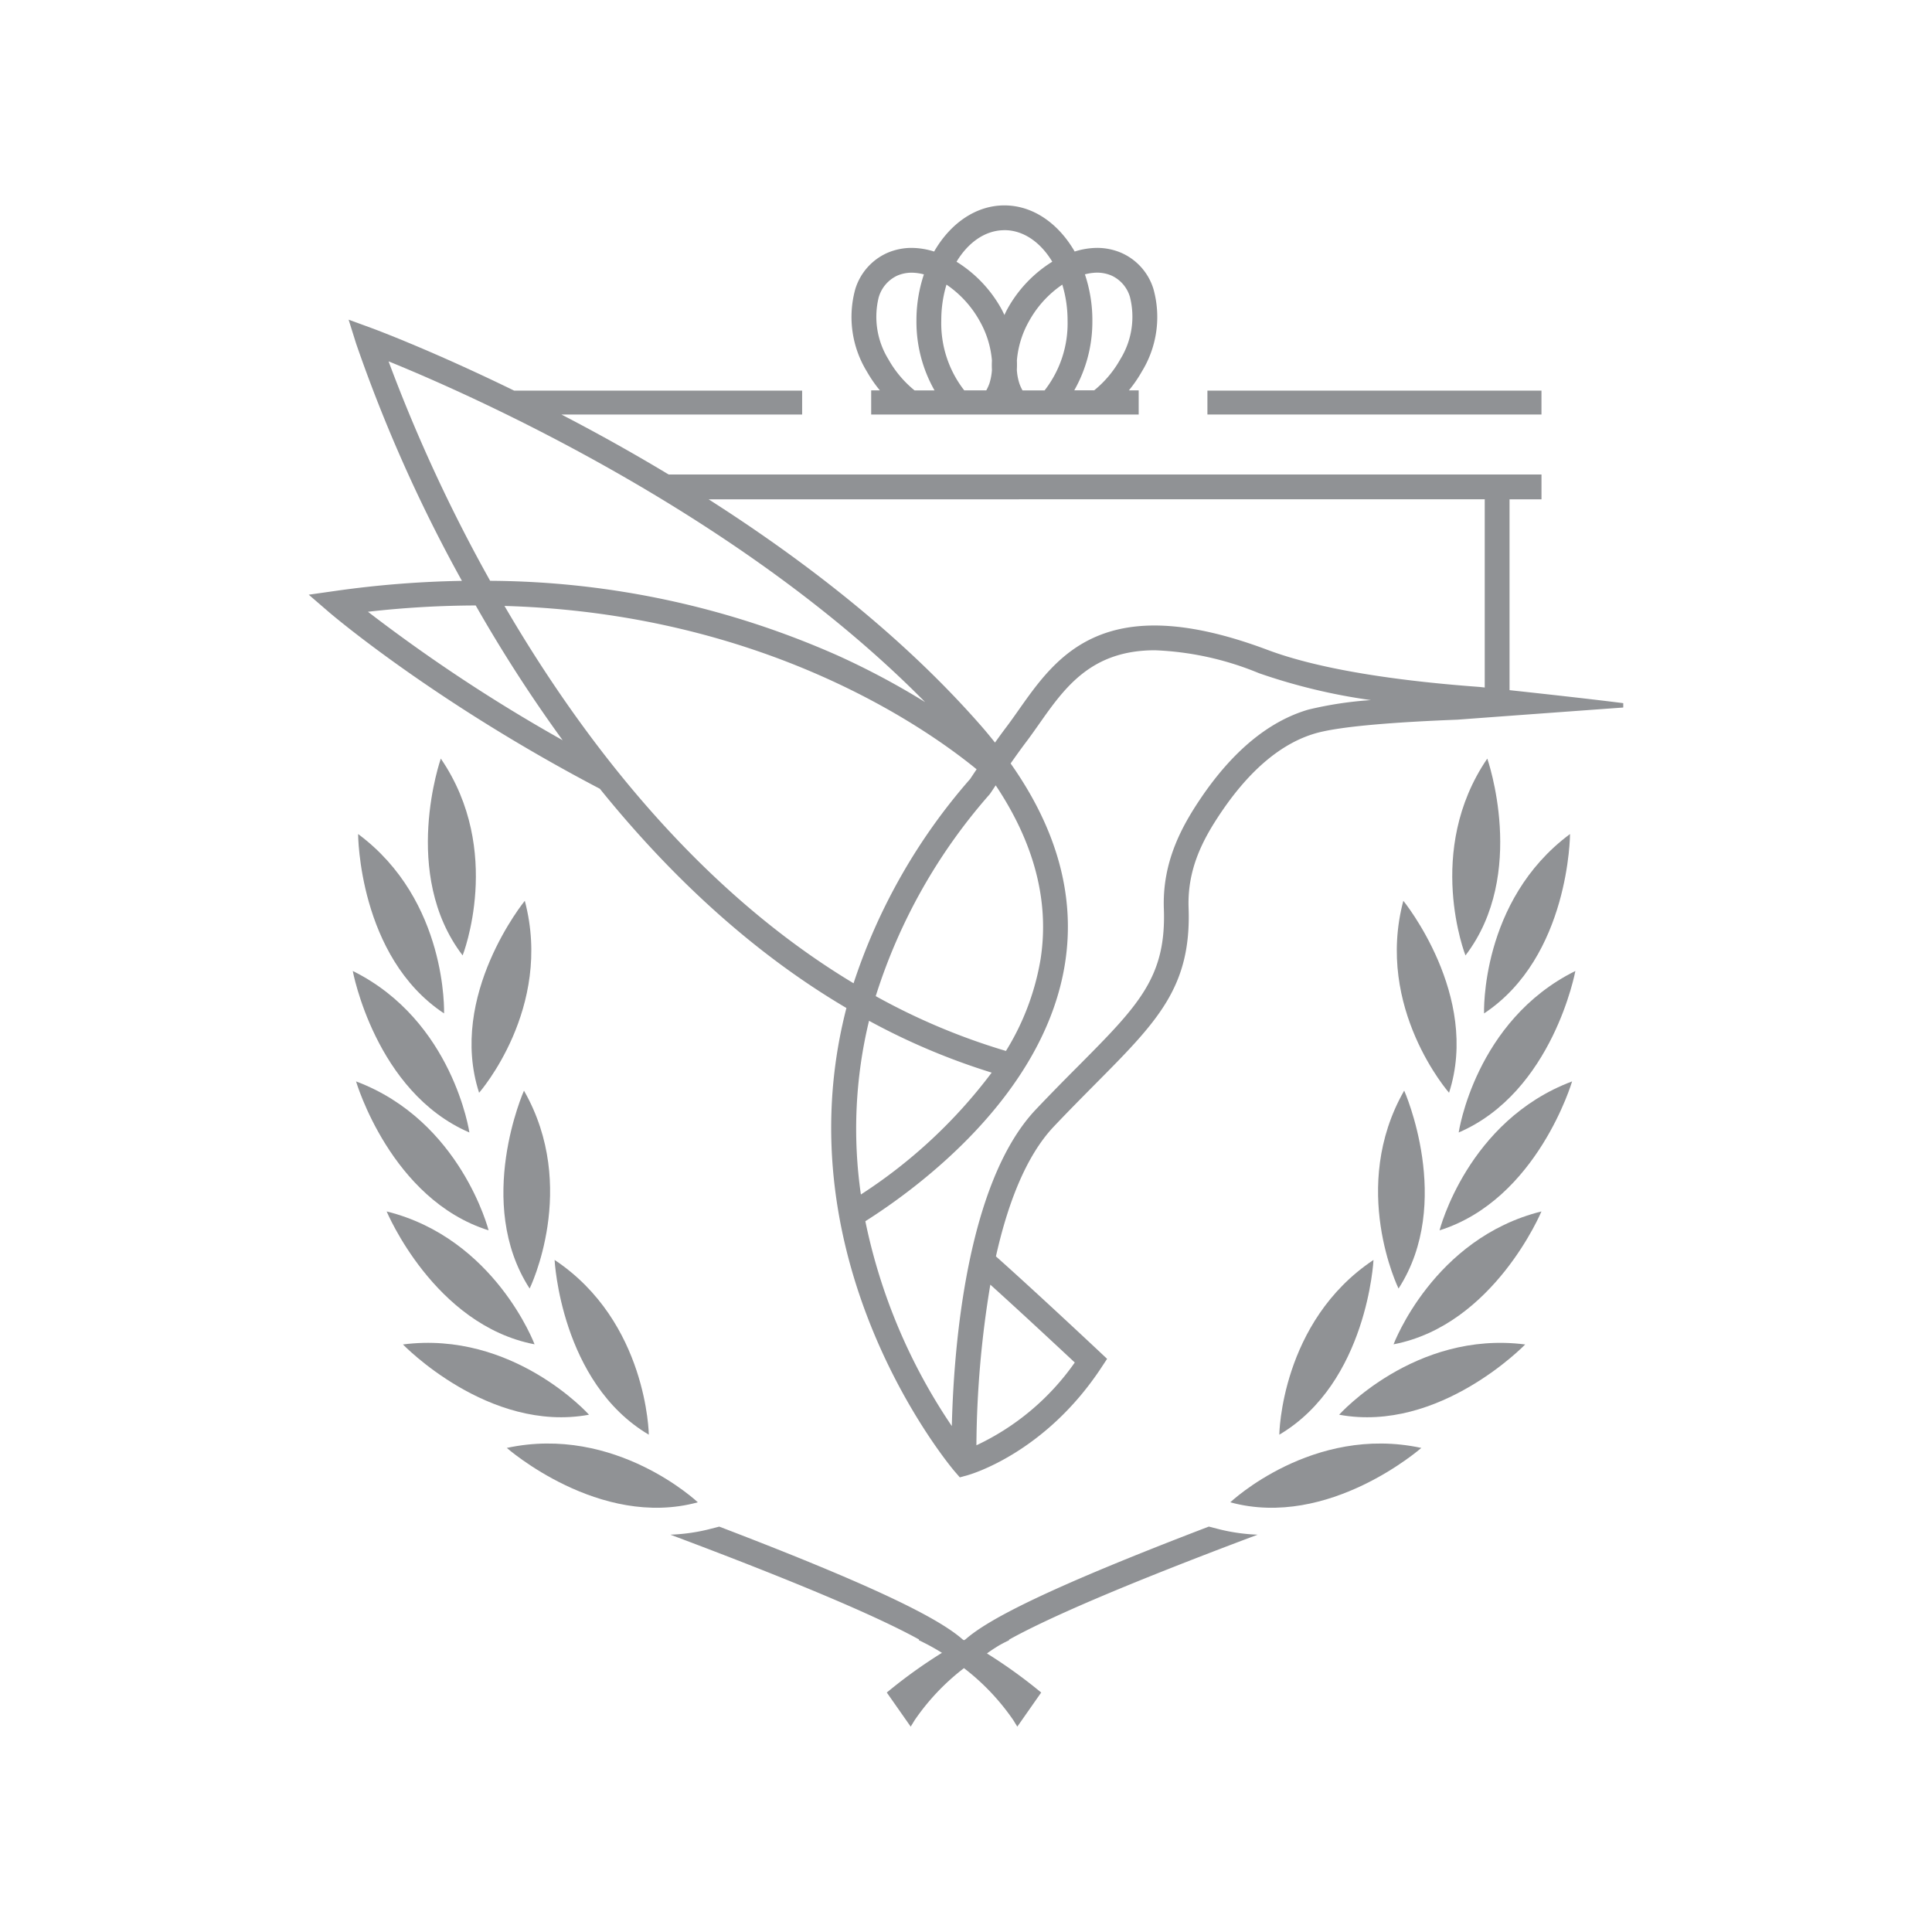 <svg xmlns="http://www.w3.org/2000/svg" xmlns:xlink="http://www.w3.org/1999/xlink" width="227" height="227" viewBox="0 0 227 227">
  <defs>
    <clipPath id="clip-path">
      <rect id="Rectangle_257" data-name="Rectangle 257" width="227" height="227" transform="translate(1421 821)" fill="#fafafa"/>
    </clipPath>
  </defs>
  <g id="Mask_Group_11" data-name="Mask Group 11" transform="translate(-1421 -821)" clip-path="url(#clip-path)">
    <g id="Artwork_60" data-name="Artwork 60" transform="translate(1534.5 934.5)">
      <g id="Group_28562" data-name="Group 28562" transform="translate(-77.226 -89.367)">
        <path id="Path_38813" data-name="Path 38813" d="M90.927,96.807l-1.25-.322c-18.607,7.116-25.847,10.825-28.6,13.256-.056.031-.113.064-.169.1l-.138-.079c-2.732-2.429-9.956-6.138-28.619-13.273l-1.252.322a22.014,22.014,0,0,1-4.489.624c16.354,6.133,24.941,9.953,29.219,12.316l-.035.076.5.248c.787.389,1.527.809,2.227,1.242a58.67,58.67,0,0,0-6.061,4.32l-.423.344,2.809,4.009.465-.759a26.772,26.772,0,0,1,5.794-6.115,26.857,26.857,0,0,1,5.8,6.115l.468.759,2.807-4.009-.423-.344a58.73,58.73,0,0,0-5.95-4.246c.381-.285.861-.6,1.458-.965.217-.117.43-.237.658-.351l.5-.248-.026-.056c4.286-2.383,12.869-6.2,29.216-12.335A22.076,22.076,0,0,1,90.927,96.807Z" transform="translate(16.082 58.748)" fill="#909295"/>
        <path id="Path_38814" data-name="Path 38814" d="M14.466,90.937s10.865,9.552,22.444,6.389C36.91,97.326,27.245,88.181,14.466,90.937Z" transform="translate(8.808 55.054)" fill="#909295"/>
        <path id="Path_38815" data-name="Path 38815" d="M28.742,91.511S19.85,81.589,6.881,83.255C6.881,83.255,16.936,93.686,28.742,91.511Z" transform="translate(4.19 50.578)" fill="#909295"/>
        <path id="Path_38816" data-name="Path 38816" d="M29.025,97.545s-.159-13.267-11.069-20.533C17.956,77.012,18.669,91.424,29.025,97.545Z" transform="translate(10.933 46.891)" fill="#909295"/>
        <path id="Path_38817" data-name="Path 38817" d="M16.634,64.65S10.776,77.814,17.3,87.9C17.3,87.9,23.13,76.009,16.634,64.65Z" transform="translate(8.656 39.364)" fill="#909295"/>
        <path id="Path_38818" data-name="Path 38818" d="M23.07,89.084S18.406,76.633,5.691,73.47C5.691,73.47,11.259,86.816,23.07,89.084Z" transform="translate(3.465 44.734)" fill="#909295"/>
        <path id="Path_38819" data-name="Path 38819" d="M19.03,81.473s-3.271-12.884-15.574-17.5C3.456,63.975,7.526,77.858,19.03,81.473Z" transform="translate(2.104 38.953)" fill="#909295"/>
        <path id="Path_38820" data-name="Path 38820" d="M16.92,74.886S15,61.748,3.216,55.909C3.216,55.909,5.84,70.119,16.92,74.886Z" transform="translate(1.958 34.042)" fill="#909295"/>
        <path id="Path_38821" data-name="Path 38821" d="M18.148,50.784S9.072,61.911,12.779,73.339C12.779,73.339,21.5,63.422,18.148,50.784Z" transform="translate(7.239 30.921)" fill="#909295"/>
        <path id="Path_38822" data-name="Path 38822" d="M3.606,45.909s.032,14.417,10.1,21.076C13.7,66.985,14.168,53.743,3.606,45.909Z" transform="translate(2.196 27.953)" fill="#909295"/>
        <path id="Path_38823" data-name="Path 38823" d="M10.222,40.4S5.461,53.952,12.785,63.527C12.785,63.527,17.631,51.235,10.222,40.4Z" transform="translate(5.298 24.598)" fill="#909295"/>
        <path id="Path_38824" data-name="Path 38824" d="M63.176,89.221c-7.811,30.252,12.458,54.148,12.723,54.453l.6.693.883-.243c.37-.1,9.124-2.6,15.748-12.657l.674-1.025-.891-.838c-.079-.074-7.53-7.073-12.171-11.2,1.345-6.019,3.47-11.746,6.818-15.273,1.77-1.866,3.4-3.507,4.878-5,7.271-7.328,11.28-11.367,10.94-20.679-.163-4.654,1.758-8.171,3.86-11.277,3.363-4.957,7.063-8.056,11-9.212,2.944-.867,9.776-1.35,16.716-1.619,6.941-.516,15.392-1.131,19.495-1.429l0-.513c-3.531-.449-8.6-1.012-13.36-1.528V29.451h3.754V26.537H42.291c-4.4-2.651-8.649-5-12.6-7.048H57.973V16.681H24.133C14.4,11.927,7.633,9.422,7.46,9.359L4.687,8.347l.883,2.816A175.7,175.7,0,0,0,18,39.033,119.91,119.91,0,0,0,3.178,40.208L0,40.66l2.429,2.093c.121.1,12.219,10.464,31.779,20.709C42.087,73.22,51.7,82.457,63.176,89.221ZM23,41.979c30.282.874,49.352,14.19,55.474,19.194-.37.549-.648.97-.758,1.136a69.019,69.019,0,0,0-13.7,24.006C45.552,75.225,32.065,57.527,23,41.979Zm57.1,22c.008-.01.253-.376.615-.92,4.542,6.8,6.323,13.647,5.276,20.407a29.779,29.779,0,0,1-4.072,10.8,76.158,76.158,0,0,1-15.3-6.44,65.724,65.724,0,0,1,13.373-23.7Zm.146,32.831a59.785,59.785,0,0,1-15.37,14.322,54.019,54.019,0,0,1,.957-20.41A78.759,78.759,0,0,0,80.244,96.813Zm9.763,34.06A29.318,29.318,0,0,1,78.449,140.6a119.171,119.171,0,0,1,1.635-18.875C83.618,124.912,88.11,129.1,90.007,130.873Zm27.41-76.7c-4.6,1.355-8.838,4.844-12.589,10.376-2.264,3.35-4.553,7.512-4.357,13.016.293,8.051-2.965,11.335-10.1,18.523-1.5,1.5-3.137,3.16-4.925,5.042-8.25,8.691-9.676,28.371-9.888,37.215a66.926,66.926,0,0,1-10.16-24.07c5.977-3.782,21.044-14.737,23.469-30.355,1.215-7.837-.944-15.7-6.4-23.43.6-.856,1.242-1.754,1.85-2.557.5-.661.986-1.356,1.483-2.059,3.02-4.291,6.111-8.683,13.626-8.683a35.494,35.494,0,0,1,12.211,2.69,68.808,68.808,0,0,0,13.164,3.166A43.412,43.412,0,0,0,117.418,54.169Zm20.756-24.719V51.563c-.214-.023-.433-.045-.642-.069-8.44-.618-18.241-1.858-24.865-4.346-19.21-7.211-24.77.692-29.245,7.042-.479.681-.951,1.351-1.429,1.985-.447.589-.911,1.226-1.36,1.86-.531-.668-1.078-1.334-1.662-2C69.71,45.459,58.121,36.56,46.984,29.451ZM9.38,13.241c9.645,3.919,41.113,17.791,63.042,40.037A90.1,90.1,0,0,0,62.164,47.81a102.032,102.032,0,0,0-40.848-8.784A185.208,185.208,0,0,1,9.38,13.241ZM6.957,42.664a114.565,114.565,0,0,1,12.663-.74A169.667,169.667,0,0,0,29.832,57.756,190.977,190.977,0,0,1,6.957,42.664Z" transform="translate(0 5.082)" fill="#909295"/>
        <path id="Path_38825" data-name="Path 38825" d="M67.3,97.326c11.579,3.163,22.445-6.389,22.445-6.389C76.962,88.181,67.3,97.326,67.3,97.326Z" transform="translate(40.978 55.054)" fill="#909295"/>
        <path id="Path_38826" data-name="Path 38826" d="M75.249,91.511c11.8,2.175,21.861-8.255,21.861-8.255C84.138,81.589,75.249,91.511,75.249,91.511Z" transform="translate(45.818 50.578)" fill="#909295"/>
        <path id="Path_38827" data-name="Path 38827" d="M81.949,77.012C71.039,84.278,70.88,97.545,70.88,97.545,81.236,91.424,81.949,77.012,81.949,77.012Z" transform="translate(43.157 46.891)" fill="#909295"/>
        <path id="Path_38828" data-name="Path 38828" d="M80.5,87.9c6.522-10.091.664-23.255.664-23.255C74.665,76.009,80.5,87.9,80.5,87.9Z" transform="translate(47.547 39.364)" fill="#909295"/>
        <path id="Path_38829" data-name="Path 38829" d="M79.225,89.084C91.033,86.816,96.6,73.47,96.6,73.47,83.889,76.633,79.225,89.084,79.225,89.084Z" transform="translate(48.238 44.734)" fill="#909295"/>
        <path id="Path_38830" data-name="Path 38830" d="M82.583,81.473c11.5-3.615,15.574-17.5,15.574-17.5C85.851,68.589,82.583,81.473,82.583,81.473Z" transform="translate(50.283 38.953)" fill="#909295"/>
        <path id="Path_38831" data-name="Path 38831" d="M83.981,74.886C95.066,70.119,97.69,55.909,97.69,55.909,85.91,61.748,83.981,74.886,83.981,74.886Z" transform="translate(51.134 34.042)" fill="#909295"/>
        <path id="Path_38832" data-name="Path 38832" d="M80.229,50.784C76.873,63.422,85.6,73.339,85.6,73.339,89.3,61.911,80.229,50.784,80.229,50.784Z" transform="translate(48.382 30.921)" fill="#909295"/>
        <path id="Path_38833" data-name="Path 38833" d="M95.934,45.909c-10.566,7.834-10.1,21.076-10.1,21.076C95.9,60.326,95.934,45.909,95.934,45.909Z" transform="translate(52.261 27.953)" fill="#909295"/>
        <path id="Path_38834" data-name="Path 38834" d="M87.627,40.4c-7.4,10.836-2.563,23.128-2.563,23.128C92.388,53.952,87.627,40.4,87.627,40.4Z" transform="translate(50.847 24.598)" fill="#909295"/>
        <rect id="Rectangle_264" data-name="Rectangle 264" width="39.249" height="2.806" transform="translate(105.591 21.764)" fill="#909295"/>
        <path id="Path_38835" data-name="Path 38835" d="M42.985,21.734H41.963v2.836H73.394V21.734H72.242a15.481,15.481,0,0,0,1.54-2.243,12.239,12.239,0,0,0,1.345-9.671A6.811,6.811,0,0,0,71.409,5.6a7.175,7.175,0,0,0-2.936-.607,8.939,8.939,0,0,0-2.6.428C63.98,2.137,60.99,0,57.616,0s-6.366,2.137-8.257,5.422a8.958,8.958,0,0,0-2.6-.428,7.173,7.173,0,0,0-2.93.6A6.834,6.834,0,0,0,40.1,9.821a12.266,12.266,0,0,0,1.342,9.674A15.645,15.645,0,0,0,42.985,21.734Zm24.967-8.2a16.951,16.951,0,0,0-.877-5.433,5.942,5.942,0,0,1,1.4-.2,4.3,4.3,0,0,1,1.752.356,4,4,0,0,1,2.135,2.484,9.489,9.489,0,0,1-1.125,7.332,12.652,12.652,0,0,1-3.07,3.655H65.824A16.311,16.311,0,0,0,67.951,13.539ZM64.42,9.309a14.515,14.515,0,0,1,.618,4.23,12.806,12.806,0,0,1-2.7,8.2h-2.59a4.744,4.744,0,0,1-.37-.811,6.524,6.524,0,0,1-.3-1.6c.019-.365.021-.734.006-1.109a11.225,11.225,0,0,1,1.432-4.626A12.45,12.45,0,0,1,64.42,9.309Zm-6.8-6.4c2.246,0,4.26,1.443,5.621,3.707a15.148,15.148,0,0,0-5.276,5.559c-.125.228-.233.462-.346.7-.116-.233-.22-.467-.348-.7a15.171,15.171,0,0,0-5.279-5.555C53.352,4.357,55.365,2.914,57.616,2.914Zm-6.807,6.4A12.492,12.492,0,0,1,54.721,13.6a11.274,11.274,0,0,1,1.43,4.622,10.694,10.694,0,0,0,0,1.113,6.72,6.72,0,0,1-.3,1.6,5.563,5.563,0,0,1-.365.8H52.9a12.807,12.807,0,0,1-2.7-8.2A14.5,14.5,0,0,1,50.809,9.311Zm-7.948,1.437a4.039,4.039,0,0,1,2.146-2.486,4.287,4.287,0,0,1,1.747-.354,5.967,5.967,0,0,1,1.4.2,17.01,17.01,0,0,0-.877,5.433,16.311,16.311,0,0,0,2.127,8.2H47.063a12.722,12.722,0,0,1-3.076-3.655A9.517,9.517,0,0,1,42.861,10.747Z" transform="translate(24.122)" fill="#909295"/>
      </g>
    </g>
  </g>
</svg>
